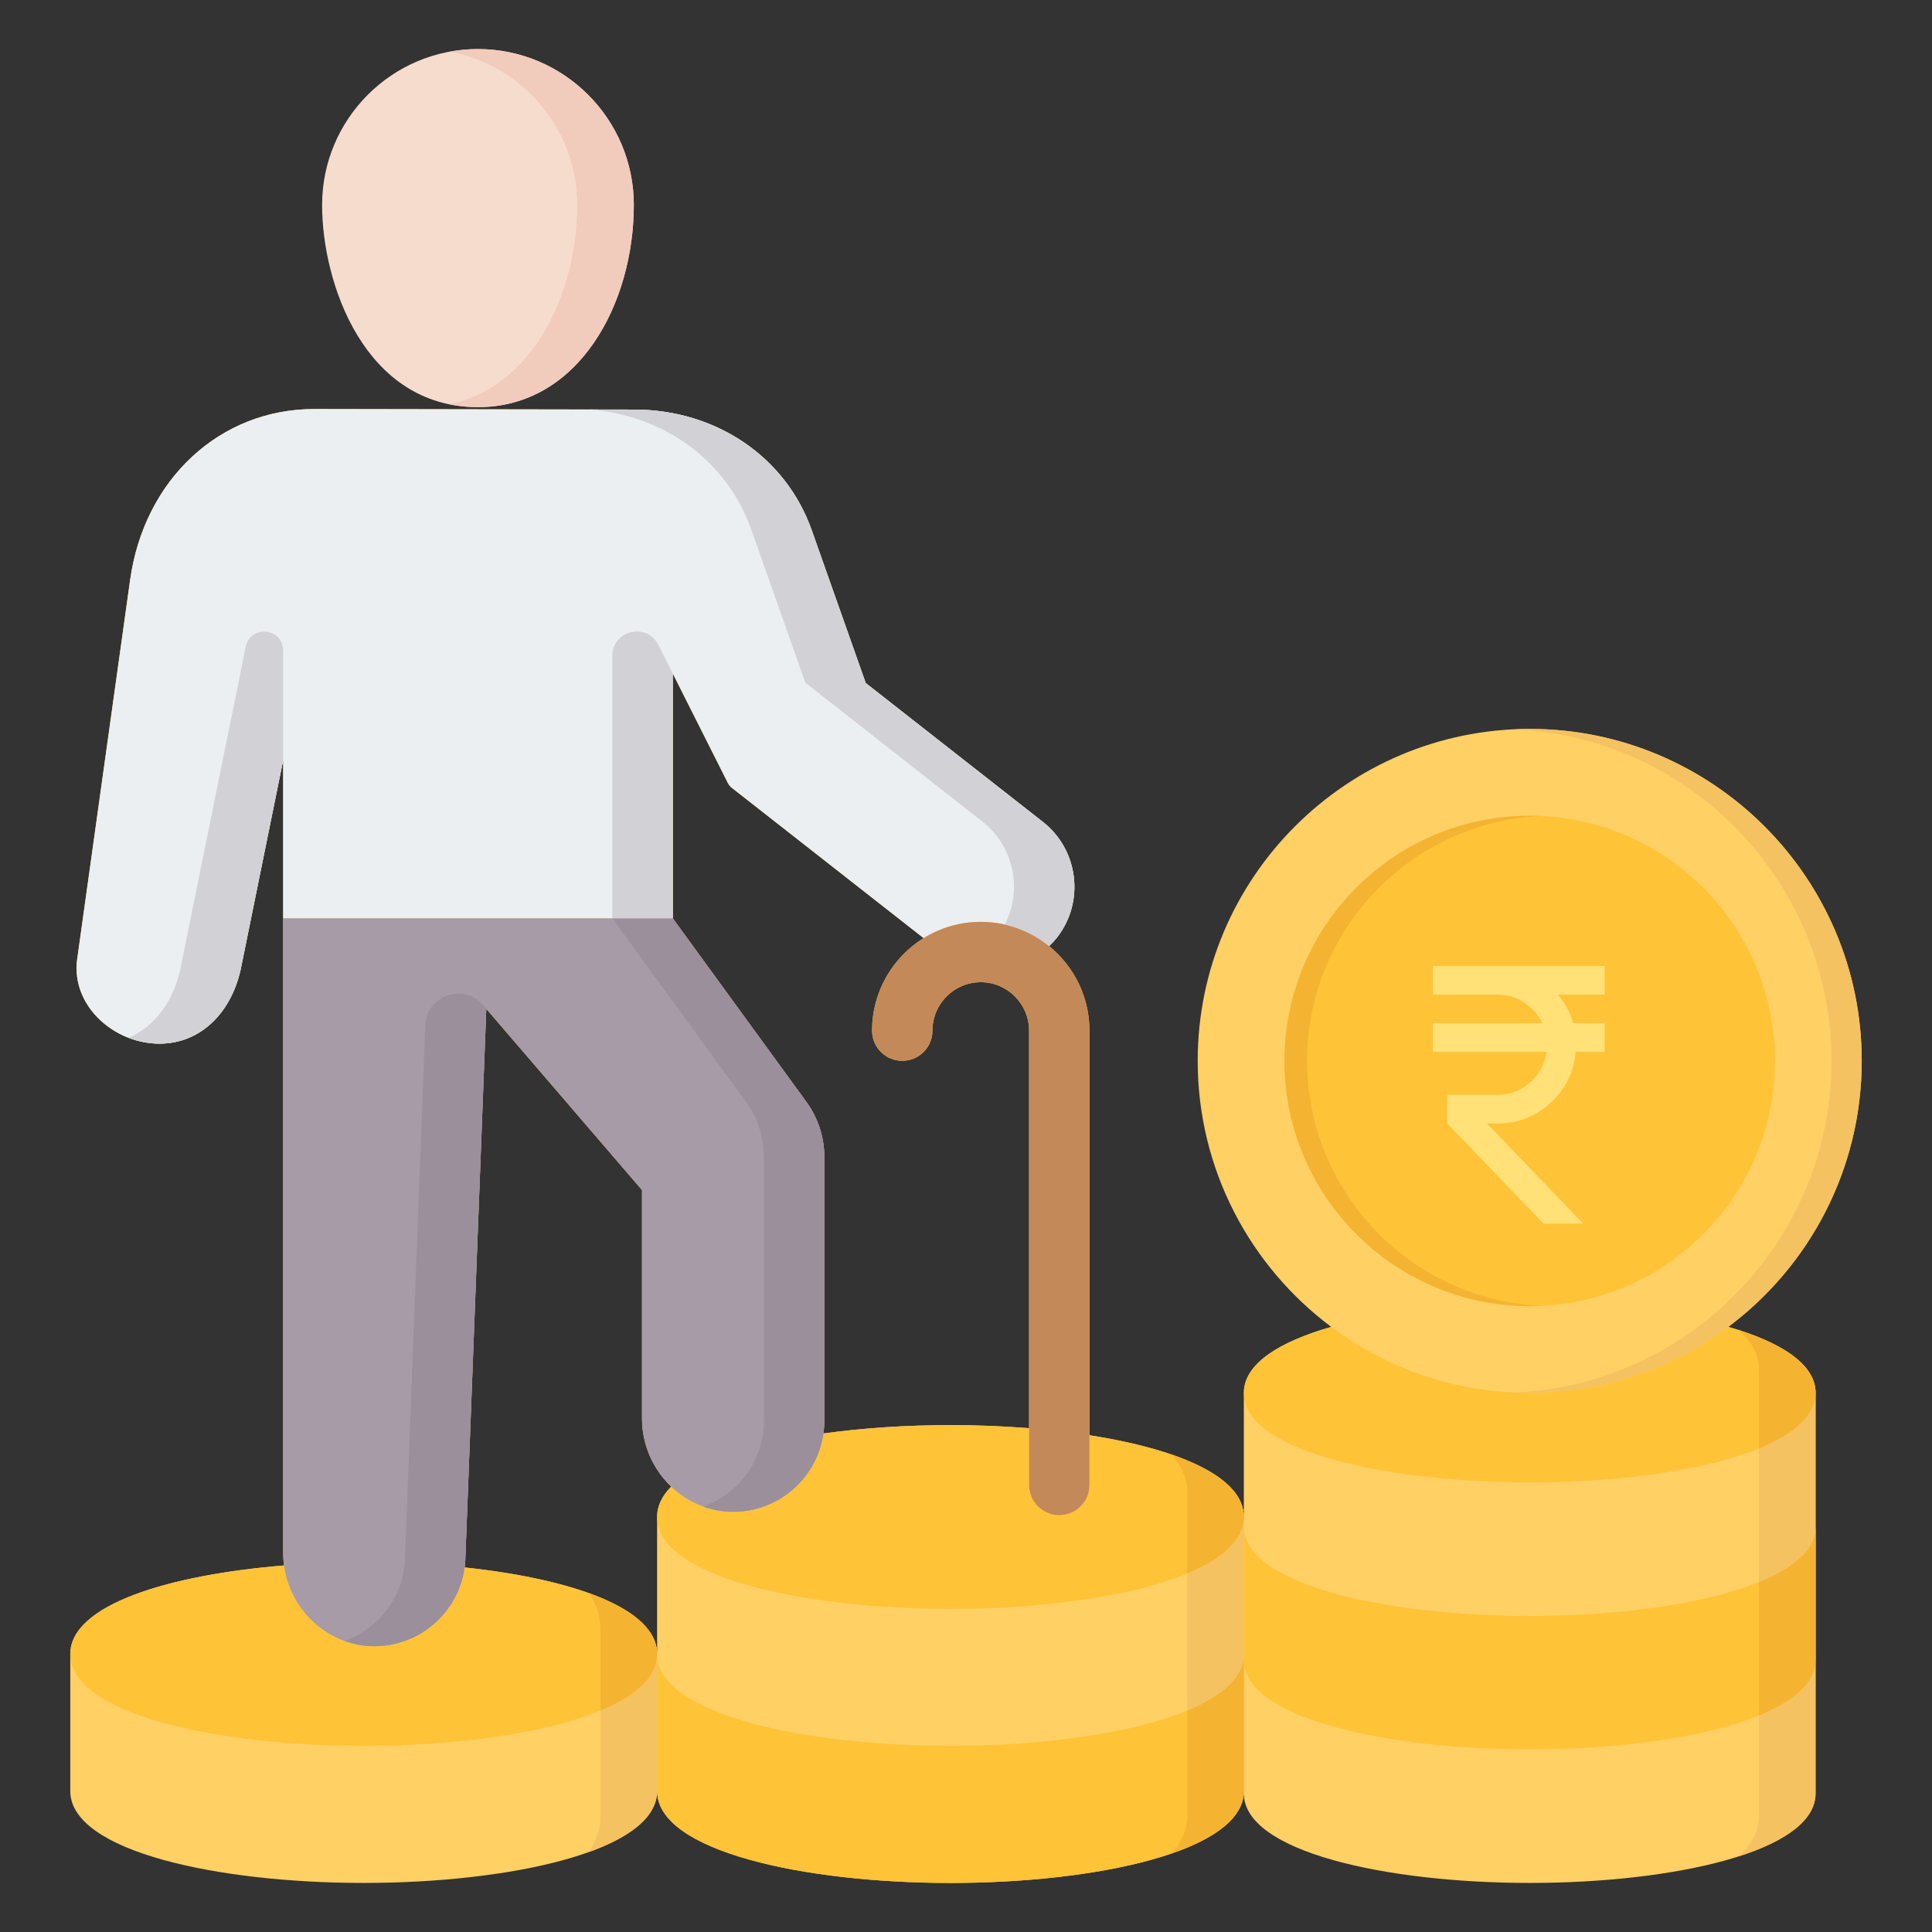 <?xml version="1.0" encoding="UTF-8"?>
<svg xmlns="http://www.w3.org/2000/svg" width="120" height="120" viewBox="0 0 120 120" fill="none">
  <rect x="0" y="0" width="120" height="120" fill="#333333" stroke="none"/>
  <path d="M107.344 82.416C112.374 78.651 115.635 72.646 115.635 65.893C115.635 54.523 106.385 45.274 95.016 45.274C83.647 45.274 74.391 54.523 74.391 65.893C74.391 72.645 77.653 78.651 82.684 82.416C79.428 83.348 77.257 84.721 77.257 86.518V94.223C77.257 91.707 73.124 89.996 67.668 89.144V64.014C67.668 61.897 66.689 60.004 65.161 58.764C65.336 58.599 65.498 58.423 65.648 58.235C67.388 56.013 66.993 52.787 64.768 51.045L53.771 42.426L50.419 32.938C48.817 28.398 44.502 25.454 39.424 25.439L19.576 25.405H19.52C13.658 25.405 8.958 29.762 8.082 36.02L4.795 59.565C4.625 60.784 5.004 61.999 5.862 62.986C6.863 64.136 8.375 64.823 9.907 64.823C12.464 64.823 14.471 62.876 15.016 59.882L17.588 47.212V96.465C17.588 96.725 17.607 96.981 17.641 97.234C10.473 97.817 4.365 99.683 4.365 102.737V111.245C4.365 114.993 13.532 116.953 22.587 116.953C31.642 116.953 40.815 114.993 40.815 111.245C40.815 114.993 49.981 116.953 59.036 116.953C68.091 116.953 77.257 114.992 77.257 111.245V111.392C77.257 115.042 86.191 116.953 95.016 116.953C103.841 116.953 112.769 115.042 112.769 111.392V86.518C112.769 84.721 110.599 83.348 107.344 82.416L107.344 82.416ZM40.814 94.223V102.738C40.814 99.872 35.44 98.053 28.856 97.357C28.89 97.113 28.909 96.864 28.91 96.611L30.203 62.661L39.877 73.917V88.118C39.877 89.761 40.576 91.27 41.69 92.335C41.126 92.903 40.814 93.532 40.814 94.223V94.223ZM51.142 89.035C51.179 88.777 51.199 88.514 51.199 88.246V71.864C51.199 70.634 50.809 69.435 50.085 68.441L41.786 57.04V41.83L45.206 48.626C45.269 48.749 45.357 48.857 45.466 48.942L57.369 58.268C55.448 59.461 54.166 61.59 54.166 64.014C54.166 64.512 54.363 64.989 54.715 65.34C55.066 65.692 55.543 65.889 56.041 65.889C56.538 65.889 57.015 65.692 57.367 65.34C57.718 64.989 57.916 64.512 57.916 64.014C57.916 62.356 59.262 61.006 60.917 61.006C62.572 61.006 63.918 62.356 63.918 64.014V88.708C62.294 88.579 60.665 88.515 59.036 88.515C56.332 88.515 53.619 88.69 51.143 89.035H51.142Z" fill="#FFD064"></path>
  <path d="M60.917 57.256C62.524 57.256 64.001 57.822 65.162 58.764C65.336 58.599 65.499 58.423 65.649 58.235C67.389 56.013 66.994 52.787 64.769 51.045L53.771 42.426L50.419 32.938C48.817 28.398 44.502 25.454 39.424 25.439L19.576 25.405H19.521C13.658 25.405 8.958 29.762 8.083 36.02L4.796 59.565C4.625 60.784 5.004 61.999 5.863 62.986C6.863 64.136 8.375 64.823 9.908 64.823C12.465 64.823 14.472 62.876 15.017 59.882L17.588 47.212V57.04H41.787V41.829L45.207 48.626C45.269 48.749 45.358 48.857 45.467 48.942L57.37 58.268C58.434 57.605 59.663 57.255 60.917 57.256Z" fill="#ECEFF1"></path>
  <path d="M67.668 89.144V92.233C67.668 92.73 67.47 93.207 67.119 93.558C66.767 93.91 66.29 94.108 65.793 94.108C65.296 94.108 64.819 93.91 64.467 93.558C64.115 93.207 63.918 92.73 63.918 92.233V88.708C62.294 88.579 60.665 88.515 59.036 88.516C56.332 88.516 53.619 88.691 51.143 89.035C50.762 91.75 48.445 93.853 45.635 93.903C44.112 93.93 42.723 93.324 41.69 92.336C41.126 92.904 40.815 93.533 40.815 94.223C40.815 97.971 49.981 99.931 59.036 99.931C68.091 99.931 77.257 97.97 77.257 94.223C77.257 91.707 73.124 89.997 67.668 89.144L67.668 89.144ZM59.036 108.439C49.981 108.439 40.815 106.48 40.815 102.738V111.246C40.815 114.993 49.981 116.954 59.036 116.954C68.091 116.954 77.257 114.993 77.257 111.246V102.738C77.257 106.48 68.091 108.439 59.036 108.439Z" fill="#FFC338"></path>
  <path d="M29.684 3.047C24.347 3.047 20.006 7.391 20.006 12.732C20.006 17.587 22.633 25.289 29.684 25.289C35.974 25.289 39.368 18.819 39.368 12.732C39.368 7.391 35.024 3.047 29.684 3.047Z" fill="#F6DCCD"></path>
  <path d="M29.683 3.047C29.094 3.048 28.506 3.102 27.926 3.21C32.429 4.039 35.853 7.992 35.853 12.732C35.853 18.23 33.083 24.038 27.912 25.112C28.469 25.226 29.058 25.289 29.683 25.289C35.974 25.289 39.368 18.819 39.368 12.732C39.368 7.391 35.024 3.047 29.683 3.047Z" fill="#F1CBBC"></path>
  <path d="M28.857 97.358C28.486 100.086 26.161 102.204 23.339 102.25C20.437 102.297 18.02 100.049 17.641 97.234C10.473 97.817 4.365 99.683 4.365 102.738C4.365 106.48 13.532 108.439 22.587 108.439C31.642 108.439 40.815 106.48 40.815 102.738C40.815 99.873 35.441 98.053 28.857 97.358Z" fill="#FFC338"></path>
  <path d="M37.3 106.243V112.73C37.3 113.562 37.051 114.328 36.596 115.028C39.175 114.096 40.816 112.83 40.816 111.245V102.737C40.816 104.171 39.469 105.342 37.3 106.243Z" fill="#F4C260"></path>
  <path d="M36.598 98.96C37.05 99.658 37.299 100.421 37.299 101.25V106.242C39.468 105.342 40.814 104.171 40.814 102.737C40.814 101.155 39.175 99.891 36.598 98.96Z" fill="#F4B331"></path>
  <path d="M95.016 45.274C94.702 45.274 94.389 45.283 94.078 45.297C105.014 45.789 113.76 54.838 113.76 65.893C113.76 76.948 105.014 86.005 94.078 86.496C94.389 86.511 94.702 86.519 95.016 86.519C106.385 86.519 115.635 77.266 115.635 65.893C115.635 54.52 106.385 45.274 95.016 45.274Z" fill="#F4C260"></path>
  <path d="M107.345 82.416C103.904 84.991 99.635 86.518 95.017 86.518C90.399 86.518 86.127 84.991 82.685 82.415C79.429 83.348 77.258 84.721 77.258 86.518C77.258 90.164 86.192 92.072 95.017 92.072C103.842 92.072 112.769 90.164 112.769 86.518C112.769 84.721 110.599 83.348 107.345 82.416H107.345ZM95.017 50.666C86.618 50.666 79.784 57.497 79.784 65.892C79.784 74.288 86.618 81.126 95.017 81.126C103.417 81.126 110.244 74.292 110.244 65.892C110.244 57.493 103.413 50.666 95.017 50.666Z" fill="#FFC338"></path>
  <path d="M81.189 65.892C81.189 57.732 87.645 51.053 95.719 50.684C95.485 50.673 95.251 50.667 95.016 50.666C86.617 50.666 79.783 57.497 79.783 65.892C79.783 74.288 86.617 81.126 95.016 81.126C95.252 81.126 95.486 81.118 95.719 81.108C87.645 80.739 81.189 74.056 81.189 65.892Z" fill="#F4B331"></path>
  <path d="M95.017 100.368C86.192 100.368 77.258 98.458 77.258 94.808V103.103C77.258 106.75 86.192 108.658 95.017 108.658C103.842 108.658 112.769 106.75 112.769 103.103V94.808C112.769 98.458 103.839 100.368 95.017 100.368Z" fill="#FFC338"></path>
  <path d="M112.77 86.518C112.77 84.844 110.885 83.538 107.996 82.613C108.798 83.331 109.254 84.148 109.254 85.065V89.969C111.419 89.087 112.77 87.934 112.77 86.518ZM109.254 98.262V106.554C111.419 105.672 112.77 104.519 112.77 103.103V94.807C112.77 96.225 111.419 97.379 109.254 98.262Z" fill="#F4B331"></path>
  <path d="M112.768 94.808V86.519C112.768 87.935 111.417 89.088 109.253 89.969V98.262C111.417 97.379 112.768 96.225 112.768 94.808ZM109.253 106.554V112.844C109.253 113.764 108.795 114.584 107.99 115.303C110.882 114.377 112.768 113.069 112.768 111.392V103.103C112.768 104.519 111.417 105.672 109.253 106.554V106.554Z" fill="#F4C260"></path>
  <path d="M73.743 106.243V112.783C73.743 113.644 73.394 114.425 72.768 115.124C75.502 114.183 77.258 112.886 77.258 111.246V102.737C77.258 104.171 75.912 105.343 73.743 106.243ZM73.743 97.733C75.912 96.831 77.258 95.658 77.258 94.223C77.258 92.582 75.502 91.285 72.768 90.344C73.394 91.044 73.743 91.824 73.743 92.686V97.733Z" fill="#F4B331"></path>
  <path d="M77.258 94.223C77.258 95.658 75.911 96.831 73.742 97.733V106.243C75.911 105.343 77.258 104.171 77.258 102.737V94.223V94.223Z" fill="#F4C260"></path>
  <path d="M17.588 96.465C17.588 99.628 20.176 102.3 23.339 102.249C26.413 102.199 28.9 99.691 28.91 96.611L30.204 62.661L39.877 73.917V88.118C39.877 91.285 42.469 93.958 45.636 93.902C48.712 93.848 51.199 91.331 51.199 88.246V71.864C51.199 70.633 50.809 69.435 50.085 68.44L41.786 57.04H17.588L17.588 96.465Z" fill="#A79BA7"></path>
  <path d="M30.011 62.435C28.799 61.025 26.486 61.833 26.415 63.691L25.161 96.611C25.153 99.059 23.579 101.144 21.391 101.923C22.015 102.149 22.676 102.26 23.34 102.249C26.414 102.199 28.901 99.69 28.911 96.611L30.204 62.661L30.011 62.435ZM50.086 68.44L41.787 57.04H38.037L46.336 68.44C47.06 69.435 47.45 70.633 47.45 71.864V88.246C47.45 90.702 45.874 92.796 43.679 93.576C44.306 93.803 44.97 93.914 45.636 93.902C48.713 93.848 51.2 91.331 51.2 88.246V71.864C51.2 70.633 50.81 69.435 50.086 68.44Z" fill="#9A8F9B"></path>
  <path d="M38.036 40.734V57.041H41.786V41.83L40.894 40.056C40.179 38.635 38.036 39.143 38.036 40.734ZM17.588 40.41C17.588 38.993 15.542 38.788 15.261 40.177L11.266 59.877C10.859 62.114 9.638 63.765 7.982 64.46C8.596 64.698 9.248 64.822 9.907 64.823C12.464 64.823 14.471 62.877 15.015 59.882L17.587 47.213L17.588 40.41Z" fill="#D1D1D6"></path>
  <path d="M65.793 94.108C65.296 94.108 64.819 93.91 64.468 93.558C64.116 93.207 63.918 92.73 63.918 92.233V64.015C63.918 62.356 62.572 61.007 60.917 61.007C59.262 61.007 57.916 62.356 57.916 64.015C57.916 64.512 57.718 64.989 57.367 65.341C57.015 65.692 56.538 65.89 56.041 65.89C55.544 65.89 55.067 65.692 54.715 65.341C54.364 64.989 54.166 64.512 54.166 64.015C54.166 60.288 57.195 57.257 60.917 57.257C64.64 57.257 67.668 60.288 67.668 64.015V92.233C67.668 92.73 67.471 93.207 67.119 93.558C66.768 93.91 66.291 94.108 65.793 94.108Z" fill="#C48958"></path>
  <path d="M62.41 57.425C63.419 57.654 64.361 58.113 65.163 58.766C65.334 58.602 65.498 58.427 65.648 58.236C67.388 56.013 66.993 52.787 64.769 51.045L53.771 42.426L50.419 32.938C48.817 28.398 44.502 25.455 39.424 25.439L36.596 25.435C41.269 25.78 45.165 28.638 46.669 32.905L50.021 42.403L61.019 51.031C62.988 52.575 63.52 55.28 62.41 57.425Z" fill="#D1D1D6"></path>
  <path d="M95.867 76L89.889 69.778V68H93C93.785 68 94.463 67.744 95.033 67.233C95.604 66.722 95.948 66.089 96.067 65.333H89V63.556H95.8C95.548 63.037 95.174 62.611 94.678 62.278C94.181 61.944 93.622 61.778 93 61.778H89V60H99.667V61.778H96.778C96.985 62.03 97.17 62.304 97.333 62.6C97.496 62.896 97.622 63.215 97.711 63.556H99.667V65.333H97.867C97.748 66.593 97.23 67.648 96.311 68.5C95.393 69.352 94.289 69.778 93 69.778H92.356L98.333 76H95.867Z" fill="#FFE177"></path>
</svg>
